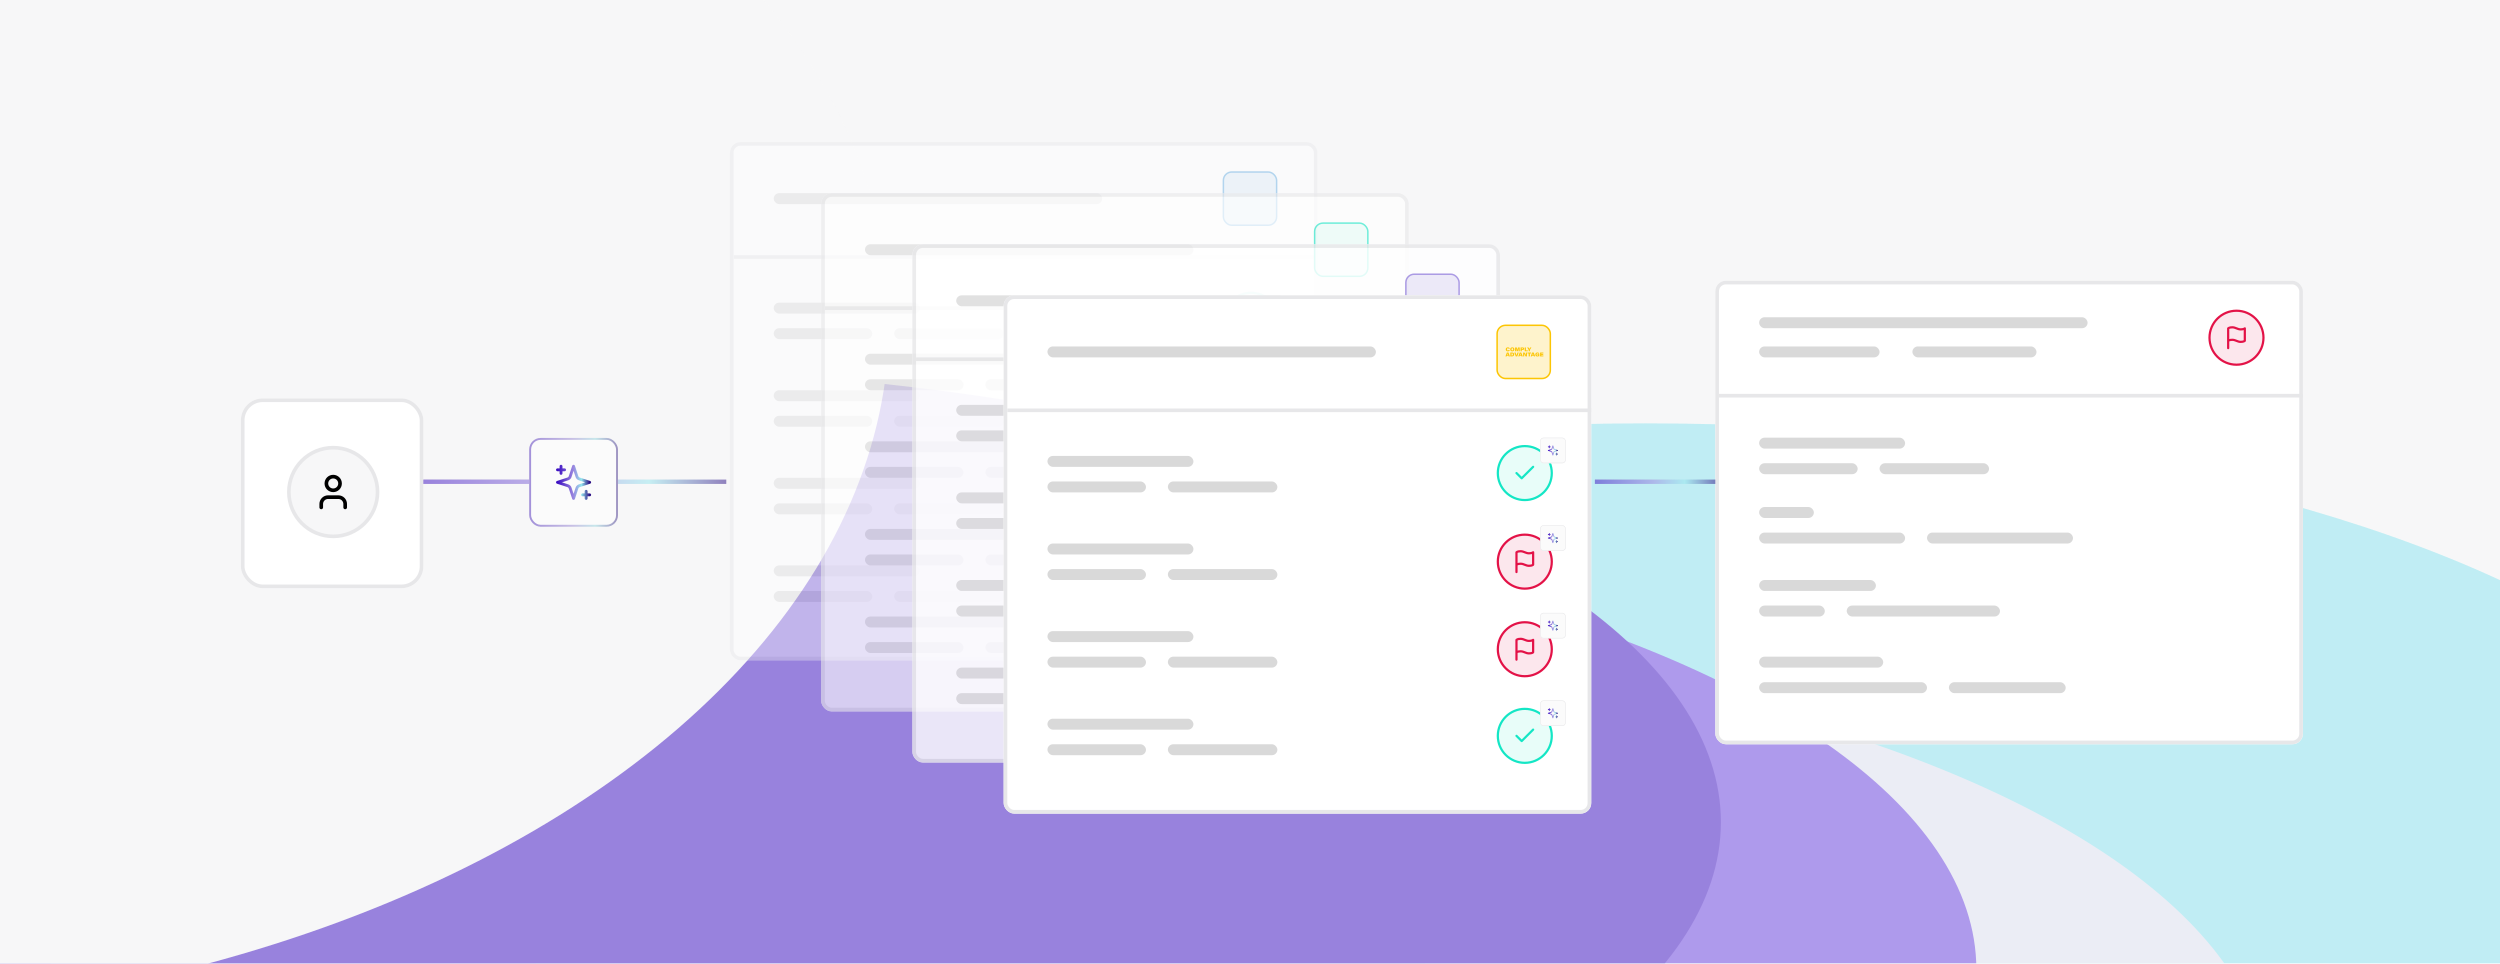 <svg width="685" height="264" viewBox="0 0 685 264" fill="none" xmlns="http://www.w3.org/2000/svg">
<g clip-path="url(#clip0_8677_4551)">
<rect width="685" height="264" fill="#F7F7F8"/>
<g opacity="0.5" filter="url(#filter0_f_8677_4551)">
<ellipse cx="80.789" cy="266.354" rx="309.789" ry="124.354" fill="#3A0DC1"/>
<ellipse cx="450.789" cy="240.354" rx="309.789" ry="124.354" fill="#89E4F0"/>
<ellipse cx="311.613" cy="298.159" rx="309.789" ry="124.354" fill="#DFE3F2"/>
<ellipse cx="231.734" cy="265.63" rx="309.789" ry="124.354" fill="#653DDF"/>
<ellipse cx="161.734" cy="225.278" rx="309.789" ry="124.354" fill="#3A0DC1"/>
<ellipse cx="-66.172" cy="87.914" rx="309.828" ry="191.914" fill="#F7F7F8"/>
</g>
<g filter="url(#filter1_d_8677_4551)">
<rect x="66" y="106" width="50" height="52" rx="6" fill="white"/>
<rect x="66.5" y="106.5" width="49" height="51" rx="5.5" stroke="#E7E7E9"/>
<circle cx="91.3" cy="131.65" r="12.15" fill="#F7F7F8" stroke="#E7E7E9"/>
<g clip-path="url(#clip1_8677_4551)">
<path d="M94.579 135.866V134.929C94.579 134.432 94.381 133.955 94.03 133.604C93.678 133.252 93.202 133.055 92.705 133.055H89.894C89.397 133.055 88.92 133.252 88.568 133.604C88.217 133.955 88.019 134.432 88.019 134.929V135.866M93.173 129.307C93.173 130.342 92.334 131.181 91.299 131.181C90.264 131.181 89.425 130.342 89.425 129.307C89.425 128.272 90.264 127.433 91.299 127.433C92.334 127.433 93.173 128.272 93.173 129.307Z" stroke="black" stroke-linecap="round" stroke-linejoin="round"/>
</g>
</g>
<g opacity="0.4" filter="url(#filter2_d_8677_4551)">
<rect x="200" y="37" width="161" height="142" rx="2.887" fill="white"/>
<rect x="200.5" y="37.5" width="160" height="141" rx="2.387" stroke="#E7E7E9"/>
<rect x="335.208" y="45.208" width="14.583" height="14.583" rx="2.292" fill="#4CA1DE" fill-opacity="0.2"/>
<rect x="335.208" y="45.208" width="14.583" height="14.583" rx="2.292" stroke="#4CA1DE" stroke-width="0.417"/>
<rect x="212" y="51" width="90" height="3" rx="1.5" fill="#D9D9D9"/>
<line x1="201" y1="68.5" x2="361" y2="68.5" stroke="#E7E7E9"/>
<rect x="212" y="81" width="40" height="3" rx="1.5" fill="#D9D9D9"/>
<rect x="212" y="88" width="27" height="3" rx="1.5" fill="#D9D9D9"/>
<rect x="245" y="88" width="30" height="3" rx="1.5" fill="#D9D9D9"/>
<circle cx="342.796" cy="85.698" r="7.394" fill="#14E6C5" fill-opacity="0.1" stroke="#14E6C5" stroke-width="0.609"/>
<path d="M345.078 83.987L341.941 87.124L340.516 85.698" stroke="#14E6C5" stroke-width="0.609" stroke-linecap="round" stroke-linejoin="round"/>
<rect x="212" y="105" width="40" height="3" rx="1.5" fill="#D9D9D9"/>
<rect x="212" y="112" width="27" height="3" rx="1.5" fill="#D9D9D9"/>
<rect x="245" y="112" width="30" height="3" rx="1.5" fill="#D9D9D9"/>
<circle cx="342.796" cy="109.965" r="7.394" fill="#E31247" fill-opacity="0.1" stroke="#E31247" stroke-width="0.609"/>
<g clip-path="url(#clip2_8677_4551)">
<path d="M340.516 110.82C340.516 110.82 340.801 110.535 341.656 110.535C342.511 110.535 343.082 111.105 343.937 111.105C344.792 111.105 345.078 110.82 345.078 110.82V107.398C345.078 107.398 344.792 107.684 343.937 107.684C343.082 107.684 342.511 107.113 341.656 107.113C340.801 107.113 340.516 107.398 340.516 107.398V110.82ZM340.516 110.82V112.816" stroke="#E31247" stroke-width="0.609" stroke-linecap="round" stroke-linejoin="round"/>
</g>
<rect x="212" y="129" width="40" height="3" rx="1.5" fill="#D9D9D9"/>
<rect x="212" y="136" width="27" height="3" rx="1.5" fill="#D9D9D9"/>
<rect x="245" y="136" width="30" height="3" rx="1.5" fill="#D9D9D9"/>
<circle cx="342.796" cy="133.965" r="7.394" fill="#E31247" fill-opacity="0.1" stroke="#E31247" stroke-width="0.609"/>
<g clip-path="url(#clip3_8677_4551)">
<path d="M340.516 134.82C340.516 134.82 340.801 134.535 341.656 134.535C342.511 134.535 343.082 135.105 343.937 135.105C344.792 135.105 345.078 134.82 345.078 134.82V131.398C345.078 131.398 344.792 131.684 343.937 131.684C343.082 131.684 342.511 131.113 341.656 131.113C340.801 131.113 340.516 131.398 340.516 131.398V134.82ZM340.516 134.82V136.816" stroke="#E31247" stroke-width="0.609" stroke-linecap="round" stroke-linejoin="round"/>
</g>
<rect x="212" y="153" width="40" height="3" rx="1.5" fill="#D9D9D9"/>
<rect x="212" y="160" width="27" height="3" rx="1.5" fill="#D9D9D9"/>
<rect x="245" y="160" width="30" height="3" rx="1.5" fill="#D9D9D9"/>
<circle cx="342.796" cy="157.698" r="7.394" fill="#14E6C5" fill-opacity="0.1" stroke="#14E6C5" stroke-width="0.609"/>
<path d="M345.078 155.987L341.941 159.124L340.516 157.698" stroke="#14E6C5" stroke-width="0.609" stroke-linecap="round" stroke-linejoin="round"/>
</g>
<g opacity="0.6" filter="url(#filter3_d_8677_4551)">
<rect x="225" y="51" width="161" height="142" rx="2.887" fill="white"/>
<rect x="225.5" y="51.5" width="160" height="141" rx="2.387" stroke="#E7E7E9"/>
<rect x="360.208" y="59.208" width="14.583" height="14.583" rx="2.292" fill="#14E6C5" fill-opacity="0.1"/>
<rect x="360.208" y="59.208" width="14.583" height="14.583" rx="2.292" stroke="#14E6C5" stroke-width="0.417"/>
<rect x="237" y="65" width="90" height="3" rx="1.5" fill="#D9D9D9"/>
<line x1="226" y1="82.5" x2="386" y2="82.5" stroke="#E7E7E9"/>
<rect x="237" y="95" width="40" height="3" rx="1.5" fill="#D9D9D9"/>
<rect x="237" y="102" width="27" height="3" rx="1.5" fill="#D9D9D9"/>
<rect x="270" y="102" width="30" height="3" rx="1.5" fill="#D9D9D9"/>
<circle cx="367.796" cy="99.698" r="7.394" fill="#14E6C5" fill-opacity="0.1" stroke="#14E6C5" stroke-width="0.609"/>
<path d="M370.078 97.987L366.941 101.124L365.516 99.698" stroke="#14E6C5" stroke-width="0.609" stroke-linecap="round" stroke-linejoin="round"/>
<rect x="237" y="119" width="40" height="3" rx="1.5" fill="#D9D9D9"/>
<rect x="237" y="126" width="27" height="3" rx="1.5" fill="#D9D9D9"/>
<rect x="270" y="126" width="30" height="3" rx="1.5" fill="#D9D9D9"/>
<circle cx="367.796" cy="123.965" r="7.394" fill="#E31247" fill-opacity="0.1" stroke="#E31247" stroke-width="0.609"/>
<g clip-path="url(#clip4_8677_4551)">
<path d="M365.516 124.82C365.516 124.82 365.801 124.535 366.656 124.535C367.511 124.535 368.082 125.105 368.937 125.105C369.792 125.105 370.078 124.82 370.078 124.82V121.398C370.078 121.398 369.792 121.684 368.937 121.684C368.082 121.684 367.511 121.113 366.656 121.113C365.801 121.113 365.516 121.398 365.516 121.398V124.82ZM365.516 124.82V126.816" stroke="#E31247" stroke-width="0.609" stroke-linecap="round" stroke-linejoin="round"/>
</g>
<rect x="237" y="143" width="40" height="3" rx="1.5" fill="#D9D9D9"/>
<rect x="237" y="150" width="27" height="3" rx="1.5" fill="#D9D9D9"/>
<rect x="270" y="150" width="30" height="3" rx="1.5" fill="#D9D9D9"/>
<circle cx="367.796" cy="147.965" r="7.394" fill="#E31247" fill-opacity="0.1" stroke="#E31247" stroke-width="0.609"/>
<g clip-path="url(#clip5_8677_4551)">
<path d="M365.516 148.82C365.516 148.82 365.801 148.535 366.656 148.535C367.511 148.535 368.082 149.105 368.937 149.105C369.792 149.105 370.078 148.82 370.078 148.82V145.398C370.078 145.398 369.792 145.684 368.937 145.684C368.082 145.684 367.511 145.113 366.656 145.113C365.801 145.113 365.516 145.398 365.516 145.398V148.82ZM365.516 148.82V150.816" stroke="#E31247" stroke-width="0.609" stroke-linecap="round" stroke-linejoin="round"/>
</g>
<rect x="237" y="167" width="40" height="3" rx="1.5" fill="#D9D9D9"/>
<rect x="237" y="174" width="27" height="3" rx="1.5" fill="#D9D9D9"/>
<rect x="270" y="174" width="30" height="3" rx="1.5" fill="#D9D9D9"/>
<circle cx="367.796" cy="171.698" r="7.394" fill="#14E6C5" fill-opacity="0.1" stroke="#14E6C5" stroke-width="0.609"/>
<path d="M370.078 169.987L366.941 173.124L365.516 171.698" stroke="#14E6C5" stroke-width="0.609" stroke-linecap="round" stroke-linejoin="round"/>
</g>
<g opacity="0.8" filter="url(#filter4_d_8677_4551)">
<rect x="250" y="65" width="161" height="142" rx="2.887" fill="white"/>
<rect x="250.5" y="65.5" width="160" height="141" rx="2.387" stroke="#E7E7E9"/>
<rect x="385.208" y="73.208" width="14.583" height="14.583" rx="2.292" fill="#9985DF" fill-opacity="0.2"/>
<rect x="385.208" y="73.208" width="14.583" height="14.583" rx="2.292" stroke="#9985DF" stroke-width="0.417"/>
<rect x="262" y="79" width="90" height="3" rx="1.5" fill="#D9D9D9"/>
<line x1="251" y1="96.5" x2="411" y2="96.5" stroke="#E7E7E9"/>
<rect x="262" y="109" width="40" height="3" rx="1.5" fill="#D9D9D9"/>
<rect x="262" y="116" width="27" height="3" rx="1.5" fill="#D9D9D9"/>
<rect x="295" y="116" width="30" height="3" rx="1.5" fill="#D9D9D9"/>
<circle cx="392.796" cy="113.698" r="7.394" fill="#14E6C5" fill-opacity="0.1" stroke="#14E6C5" stroke-width="0.609"/>
<path d="M395.078 111.987L391.941 115.124L390.516 113.698" stroke="#14E6C5" stroke-width="0.609" stroke-linecap="round" stroke-linejoin="round"/>
<rect x="262" y="133" width="40" height="3" rx="1.5" fill="#D9D9D9"/>
<rect x="262" y="140" width="27" height="3" rx="1.5" fill="#D9D9D9"/>
<rect x="295" y="140" width="30" height="3" rx="1.5" fill="#D9D9D9"/>
<circle cx="392.796" cy="137.965" r="7.394" fill="#E31247" fill-opacity="0.1" stroke="#E31247" stroke-width="0.609"/>
<g clip-path="url(#clip6_8677_4551)">
<path d="M390.516 138.82C390.516 138.82 390.801 138.535 391.656 138.535C392.511 138.535 393.082 139.105 393.937 139.105C394.792 139.105 395.078 138.82 395.078 138.82V135.398C395.078 135.398 394.792 135.684 393.937 135.684C393.082 135.684 392.511 135.113 391.656 135.113C390.801 135.113 390.516 135.398 390.516 135.398V138.82ZM390.516 138.82V140.816" stroke="#E31247" stroke-width="0.609" stroke-linecap="round" stroke-linejoin="round"/>
</g>
<rect x="262" y="157" width="40" height="3" rx="1.5" fill="#D9D9D9"/>
<rect x="262" y="164" width="27" height="3" rx="1.5" fill="#D9D9D9"/>
<rect x="295" y="164" width="30" height="3" rx="1.5" fill="#D9D9D9"/>
<circle cx="392.796" cy="161.965" r="7.394" fill="#E31247" fill-opacity="0.1" stroke="#E31247" stroke-width="0.609"/>
<g clip-path="url(#clip7_8677_4551)">
<path d="M390.516 162.82C390.516 162.82 390.801 162.535 391.656 162.535C392.511 162.535 393.082 163.105 393.937 163.105C394.792 163.105 395.078 162.82 395.078 162.82V159.398C395.078 159.398 394.792 159.684 393.937 159.684C393.082 159.684 392.511 159.113 391.656 159.113C390.801 159.113 390.516 159.398 390.516 159.398V162.82ZM390.516 162.82V164.816" stroke="#E31247" stroke-width="0.609" stroke-linecap="round" stroke-linejoin="round"/>
</g>
<rect x="262" y="181" width="40" height="3" rx="1.5" fill="#D9D9D9"/>
<rect x="262" y="188" width="27" height="3" rx="1.5" fill="#D9D9D9"/>
<rect x="295" y="188" width="30" height="3" rx="1.5" fill="#D9D9D9"/>
<circle cx="392.796" cy="185.698" r="7.394" fill="#14E6C5" fill-opacity="0.1" stroke="#14E6C5" stroke-width="0.609"/>
<path d="M395.078 183.987L391.941 187.124L390.516 185.698" stroke="#14E6C5" stroke-width="0.609" stroke-linecap="round" stroke-linejoin="round"/>
</g>
<g filter="url(#filter5_d_8677_4551)">
<rect x="275" y="79" width="161" height="142" rx="2.887" fill="white"/>
<rect x="275.5" y="79.5" width="160" height="141" rx="2.387" stroke="#E7E7E9"/>
<rect x="410.208" y="87.208" width="14.583" height="14.583" rx="2.292" fill="#FCC504" fill-opacity="0.2"/>
<rect x="410.208" y="87.208" width="14.583" height="14.583" rx="2.292" stroke="#FCC504" stroke-width="0.417"/>
<path d="M413.678 93.966C413.632 94.188 413.46 94.346 413.135 94.346C412.759 94.346 412.571 94.097 412.571 93.797C412.571 93.509 412.756 93.25 413.148 93.25C413.492 93.25 413.653 93.435 413.679 93.624H413.348C413.337 93.579 413.311 93.539 413.274 93.513C413.236 93.486 413.191 93.475 413.146 93.481C412.992 93.481 412.917 93.606 412.917 93.79C412.917 93.957 412.978 94.112 413.148 94.112C413.241 94.123 413.328 94.06 413.349 93.966H413.678ZM414.95 93.796C414.95 94.091 414.76 94.346 414.363 94.346C413.997 94.346 413.795 94.104 413.795 93.797C413.795 93.508 413.991 93.25 414.377 93.25C414.743 93.25 414.95 93.498 414.95 93.796ZM414.142 93.791C414.142 93.975 414.213 94.109 414.378 94.109C414.549 94.109 414.603 93.955 414.603 93.797C414.603 93.615 414.541 93.481 414.37 93.481C414.207 93.481 414.142 93.62 414.142 93.791H414.142ZM416.08 93.969L416.091 93.478H416.088L415.872 94.322H415.603L415.407 93.475H415.405L415.423 93.981V94.322H415.13V93.274H415.6L415.759 93.943H415.76L415.931 93.274H416.401V94.322H416.08V93.969ZM416.64 93.274H417.208C417.451 93.274 417.622 93.399 417.622 93.615C417.622 93.838 417.462 93.966 417.21 93.966H416.966V94.322H416.64V93.274ZM416.966 93.736H417.158C417.246 93.736 417.297 93.698 417.297 93.618C417.297 93.551 417.259 93.503 417.158 93.503H416.966V93.736ZM417.771 93.274H418.101V94.079H418.643L418.604 94.322H417.771V93.274ZM418.862 94.322V93.958C418.862 93.943 418.857 93.929 418.848 93.918L418.44 93.274H418.826L419.042 93.694C419.091 93.587 419.18 93.432 419.262 93.274H419.616L419.2 93.928C419.194 93.939 419.191 93.952 419.193 93.964V94.322H418.862ZM412.895 95.53L412.83 95.725H412.5L412.883 94.677H413.312L413.719 95.725H413.367L413.298 95.53L412.895 95.53ZM413.221 95.287L413.092 94.892H413.086C413.064 94.978 413.02 95.128 412.965 95.287H413.221ZM413.829 94.677H414.341C414.706 94.677 414.891 94.908 414.891 95.184C414.891 95.507 414.662 95.725 414.338 95.725H413.829V94.677ZM414.157 95.49H414.299C414.462 95.49 414.544 95.389 414.544 95.192C414.544 95.031 414.479 94.913 414.299 94.912H414.157V95.49ZM415.321 95.725L414.927 94.677H415.285L415.433 95.147C415.47 95.258 415.501 95.371 415.527 95.485H415.53C415.558 95.366 415.593 95.248 415.633 95.132L415.772 94.677H416.124L415.723 95.725H415.321ZM416.405 95.53L416.34 95.725H416.011L416.393 94.677H416.822L417.23 95.725H416.877L416.808 95.53L416.405 95.53ZM416.732 95.287L416.602 94.892H416.596C416.575 94.978 416.53 95.128 416.475 95.287H416.732ZM417.339 95.725V94.677H417.722L418.088 95.324H418.093C418.083 95.224 418.085 95.035 418.085 94.862V94.677H418.38V95.725H418.019L417.63 95.005H417.626C417.635 95.124 417.636 95.264 417.636 95.47V95.725H417.339ZM418.856 94.918H418.52V94.677H419.516V94.918H419.184V95.725H418.856V94.918ZM419.813 95.53L419.749 95.725H419.419L419.802 94.677H420.231L420.638 95.725H420.286L420.216 95.53L419.813 95.53ZM420.14 95.287L420.01 94.892H420.005C419.983 94.978 419.939 95.128 419.884 95.287H420.14ZM421.777 95.725H421.551C421.542 95.694 421.535 95.662 421.531 95.63C421.466 95.704 421.381 95.749 421.195 95.749C421.054 95.759 420.917 95.705 420.817 95.602C420.718 95.499 420.667 95.356 420.677 95.211C420.677 94.912 420.859 94.653 421.258 94.653C421.579 94.653 421.748 94.822 421.778 94.997H421.449C421.421 94.915 421.341 94.864 421.257 94.877C421.086 94.877 421.024 95.023 421.024 95.193C421.024 95.378 421.095 95.519 421.265 95.519C421.408 95.519 421.46 95.435 421.46 95.354V95.343H421.262V95.114H421.777L421.777 95.725ZM422.853 95.308H422.312V95.484H422.917L422.879 95.725H421.988V94.677H422.882V94.918H422.312V95.065H422.853L422.853 95.308Z" fill="#FCC504"/>
<rect x="287" y="93" width="90" height="3" rx="1.5" fill="#D9D9D9"/>
<line x1="276" y1="110.5" x2="436" y2="110.5" stroke="#E7E7E9"/>
<rect x="287" y="123" width="40" height="3" rx="1.5" fill="#D9D9D9"/>
<rect x="287" y="130" width="27" height="3" rx="1.5" fill="#D9D9D9"/>
<rect x="320" y="130" width="30" height="3" rx="1.5" fill="#D9D9D9"/>
<rect x="287" y="147" width="40" height="3" rx="1.5" fill="#D9D9D9"/>
<rect x="287" y="154" width="27" height="3" rx="1.5" fill="#D9D9D9"/>
<rect x="320" y="154" width="30" height="3" rx="1.5" fill="#D9D9D9"/>
<circle cx="417.796" cy="151.965" r="7.394" fill="#E31247" fill-opacity="0.1" stroke="#E31247" stroke-width="0.609"/>
<g clip-path="url(#clip8_8677_4551)">
<path d="M415.516 152.82C415.516 152.82 415.801 152.535 416.656 152.535C417.511 152.535 418.082 153.105 418.937 153.105C419.792 153.105 420.078 152.82 420.078 152.82V149.398C420.078 149.398 419.792 149.684 418.937 149.684C418.082 149.684 417.511 149.113 416.656 149.113C415.801 149.113 415.516 149.398 415.516 149.398V152.82ZM415.516 152.82V154.816" stroke="#E31247" stroke-width="0.609" stroke-linecap="round" stroke-linejoin="round"/>
</g>
<rect x="287" y="171" width="40" height="3" rx="1.5" fill="#D9D9D9"/>
<rect x="287" y="178" width="27" height="3" rx="1.5" fill="#D9D9D9"/>
<rect x="320" y="178" width="30" height="3" rx="1.5" fill="#D9D9D9"/>
<circle cx="417.796" cy="175.965" r="7.394" fill="#E31247" fill-opacity="0.1" stroke="#E31247" stroke-width="0.609"/>
<g clip-path="url(#clip9_8677_4551)">
<path d="M415.516 176.82C415.516 176.82 415.801 176.535 416.656 176.535C417.511 176.535 418.082 177.105 418.937 177.105C419.792 177.105 420.078 176.82 420.078 176.82V173.398C420.078 173.398 419.792 173.684 418.937 173.684C418.082 173.684 417.511 173.113 416.656 173.113C415.801 173.113 415.516 173.398 415.516 173.398V176.82ZM415.516 176.82V178.816" stroke="#E31247" stroke-width="0.609" stroke-linecap="round" stroke-linejoin="round"/>
</g>
<rect x="287" y="195" width="40" height="3" rx="1.5" fill="#D9D9D9"/>
<rect x="287" y="202" width="27" height="3" rx="1.5" fill="#D9D9D9"/>
<rect x="320" y="202" width="30" height="3" rx="1.5" fill="#D9D9D9"/>
<circle cx="417.796" cy="199.698" r="7.394" fill="#14E6C5" fill-opacity="0.1" stroke="#14E6C5" stroke-width="0.609"/>
<path d="M420.078 197.987L416.941 201.124L415.516 199.698" stroke="#14E6C5" stroke-width="0.609" stroke-linecap="round" stroke-linejoin="round"/>
<g filter="url(#filter6_i_8677_4551)">
<rect x="422" y="190" width="7" height="7" rx="0.903" fill="white"/>
<rect x="422" y="190" width="7" height="7" rx="0.903" fill="#D9D9D9" fill-opacity="0.1"/>
</g>
<rect x="422.075" y="190.075" width="6.851" height="6.851" rx="0.829" stroke="#E7E7E9" stroke-width="0.149"/>
<path d="M424.513 192.229V192.794M426.489 194.205V194.77M424.23 192.512H424.795M426.206 194.488H426.771M425.501 192.229L425.231 193.05C425.217 193.092 425.194 193.13 425.162 193.161C425.131 193.193 425.093 193.216 425.051 193.23L424.23 193.5L425.051 193.769C425.093 193.783 425.131 193.807 425.162 193.838C425.194 193.869 425.217 193.907 425.231 193.949L425.501 194.77L425.77 193.949C425.784 193.907 425.808 193.869 425.839 193.838C425.87 193.807 425.908 193.783 425.95 193.769L426.771 193.5L425.95 193.23C425.908 193.216 425.87 193.193 425.839 193.161C425.808 193.13 425.784 193.092 425.77 193.05L425.501 192.229Z" stroke="url(#paint0_linear_8677_4551)" stroke-width="0.226" stroke-linecap="round" stroke-linejoin="round"/>
<g filter="url(#filter7_i_8677_4551)">
<rect x="422" y="166" width="7" height="7" rx="0.903" fill="white"/>
<rect x="422" y="166" width="7" height="7" rx="0.903" fill="#D9D9D9" fill-opacity="0.1"/>
</g>
<rect x="422.075" y="166.075" width="6.851" height="6.851" rx="0.829" stroke="#E7E7E9" stroke-width="0.149"/>
<path d="M424.513 168.229V168.794M426.489 170.205V170.77M424.23 168.512H424.795M426.206 170.488H426.771M425.501 168.229L425.231 169.05C425.217 169.092 425.194 169.13 425.162 169.161C425.131 169.193 425.093 169.216 425.051 169.23L424.23 169.5L425.051 169.769C425.093 169.783 425.131 169.807 425.162 169.838C425.194 169.869 425.217 169.907 425.231 169.949L425.501 170.77L425.77 169.949C425.784 169.907 425.808 169.869 425.839 169.838C425.87 169.807 425.908 169.783 425.95 169.769L426.771 169.5L425.95 169.23C425.908 169.216 425.87 169.193 425.839 169.161C425.808 169.13 425.784 169.092 425.77 169.05L425.501 168.229Z" stroke="url(#paint1_linear_8677_4551)" stroke-width="0.226" stroke-linecap="round" stroke-linejoin="round"/>
<g filter="url(#filter8_i_8677_4551)">
<rect x="422" y="142" width="7" height="7" rx="0.903" fill="white"/>
<rect x="422" y="142" width="7" height="7" rx="0.903" fill="#D9D9D9" fill-opacity="0.1"/>
</g>
<rect x="422.075" y="142.075" width="6.851" height="6.851" rx="0.829" stroke="#E7E7E9" stroke-width="0.149"/>
<path d="M424.513 144.229V144.794M426.489 146.205V146.77M424.23 144.512H424.795M426.206 146.488H426.771M425.501 144.229L425.231 145.05C425.217 145.092 425.194 145.13 425.162 145.161C425.131 145.193 425.093 145.216 425.051 145.23L424.23 145.5L425.051 145.769C425.093 145.783 425.131 145.807 425.162 145.838C425.194 145.869 425.217 145.907 425.231 145.949L425.501 146.77L425.77 145.949C425.784 145.907 425.808 145.869 425.839 145.838C425.87 145.807 425.908 145.783 425.95 145.769L426.771 145.5L425.95 145.23C425.908 145.216 425.87 145.193 425.839 145.161C425.808 145.13 425.784 145.092 425.77 145.05L425.501 144.229Z" stroke="url(#paint2_linear_8677_4551)" stroke-width="0.226" stroke-linecap="round" stroke-linejoin="round"/>
<circle cx="417.796" cy="127.698" r="7.394" fill="#14E6C5" fill-opacity="0.1" stroke="#14E6C5" stroke-width="0.609"/>
<path d="M420.078 125.987L416.941 129.124L415.516 127.698" stroke="#14E6C5" stroke-width="0.609" stroke-linecap="round" stroke-linejoin="round"/>
<g filter="url(#filter9_i_8677_4551)">
<rect x="422" y="118" width="7" height="7" rx="0.903" fill="white"/>
<rect x="422" y="118" width="7" height="7" rx="0.903" fill="#D9D9D9" fill-opacity="0.1"/>
</g>
<rect x="422.075" y="118.075" width="6.851" height="6.851" rx="0.829" stroke="#E7E7E9" stroke-width="0.149"/>
<path d="M424.513 120.229V120.794M426.489 122.205V122.77M424.23 120.512H424.795M426.206 122.488H426.771M425.501 120.229L425.231 121.05C425.217 121.092 425.194 121.13 425.162 121.161C425.131 121.193 425.093 121.216 425.051 121.23L424.23 121.5L425.051 121.769C425.093 121.783 425.131 121.807 425.162 121.838C425.194 121.869 425.217 121.907 425.231 121.949L425.501 122.77L425.77 121.949C425.784 121.907 425.808 121.869 425.839 121.838C425.87 121.807 425.908 121.783 425.95 121.769L426.771 121.5L425.95 121.23C425.908 121.216 425.87 121.193 425.839 121.161C425.808 121.13 425.784 121.092 425.77 121.05L425.501 120.229Z" stroke="url(#paint3_linear_8677_4551)" stroke-width="0.226" stroke-linecap="round" stroke-linejoin="round"/>
</g>
<g filter="url(#filter10_d_8677_4551)">
<rect x="470" y="75" width="161" height="127" rx="2.887" fill="white"/>
<rect x="470.5" y="75.5" width="160" height="126" rx="2.387" stroke="#E7E7E9"/>
<circle cx="612.798" cy="90.609" r="7.394" fill="#E31247" fill-opacity="0.1" stroke="#E31247" stroke-width="0.609"/>
<g clip-path="url(#clip10_8677_4551)">
<path d="M610.518 91.464C610.518 91.464 610.803 91.179 611.658 91.179C612.513 91.179 613.084 91.749 613.939 91.749C614.794 91.749 615.079 91.464 615.079 91.464V88.043C615.079 88.043 614.794 88.328 613.939 88.328C613.084 88.328 612.513 87.758 611.658 87.758C610.803 87.758 610.518 88.043 610.518 88.043V91.464ZM610.518 91.464V93.46" stroke="#E31247" stroke-width="0.609" stroke-linecap="round" stroke-linejoin="round"/>
</g>
<rect x="482" y="85" width="90" height="3" rx="1.5" fill="#D9D9D9"/>
<rect x="482" y="93" width="33" height="3" rx="1.5" fill="#D9D9D9"/>
<rect x="524" y="93" width="34" height="3" rx="1.5" fill="#D9D9D9"/>
<rect x="482" y="118" width="40" height="3" rx="1.5" fill="#D9D9D9"/>
<rect x="482" y="125" width="27" height="3" rx="1.5" fill="#D9D9D9"/>
<rect x="515" y="125" width="30" height="3" rx="1.5" fill="#D9D9D9"/>
<rect x="482" y="137" width="15" height="3" rx="1.5" fill="#D9D9D9"/>
<rect x="482" y="144" width="40" height="3" rx="1.5" fill="#D9D9D9"/>
<rect x="528" y="144" width="40" height="3" rx="1.5" fill="#D9D9D9"/>
<rect x="482" y="157" width="32" height="3" rx="1.5" fill="#D9D9D9"/>
<rect x="482" y="164" width="18" height="3" rx="1.5" fill="#D9D9D9"/>
<rect x="506" y="164" width="42" height="3" rx="1.5" fill="#D9D9D9"/>
<rect x="482" y="178" width="34" height="3" rx="1.5" fill="#D9D9D9"/>
<rect x="482" y="185" width="46" height="3" rx="1.5" fill="#D9D9D9"/>
<rect x="534" y="185" width="32" height="3" rx="1.5" fill="#D9D9D9"/>
<line x1="471" y1="106.5" x2="631" y2="106.5" stroke="#E7E7E9"/>
</g>
<g opacity="0.5">
<path d="M437 132L470 132" stroke="url(#paint4_linear_8677_4551)" stroke-width="1.195"/>
<path d="M437 132L470 132" stroke="url(#paint5_linear_8677_4551)" stroke-width="1.195"/>
</g>
<g opacity="0.5">
<path d="M116 132H199" stroke="url(#paint6_linear_8677_4551)" stroke-width="1.195"/>
<path d="M116 132H199" stroke="url(#paint7_linear_8677_4551)" stroke-width="1.195"/>
</g>
<g filter="url(#filter11_i_8677_4551)">
<rect x="145" y="120" width="24.317" height="24.317" rx="3.138" fill="white"/>
<rect x="145" y="120" width="24.317" height="24.317" rx="3.138" fill="#D9D9D9" fill-opacity="0.1"/>
</g>
<rect x="145.26" y="120.26" width="23.799" height="23.799" rx="2.878" stroke="#E7E7E9" stroke-width="0.519"/>
<rect x="145.26" y="120.26" width="23.799" height="23.799" rx="2.878" stroke="url(#paint8_linear_8677_4551)" stroke-opacity="0.4" stroke-width="0.519"/>
<path d="M153.727 127.746V129.707M160.59 134.61V136.571M152.746 128.727H154.707M159.61 135.59H161.571M157.159 127.746L156.221 130.596C156.173 130.742 156.092 130.874 155.983 130.983C155.874 131.092 155.742 131.173 155.596 131.221L152.746 132.159L155.596 133.096C155.742 133.144 155.874 133.225 155.983 133.334C156.092 133.443 156.173 133.575 156.221 133.721L157.159 136.571L158.096 133.721C158.144 133.575 158.225 133.443 158.334 133.334C158.443 133.225 158.575 133.144 158.721 133.096L161.571 132.159L158.721 131.221C158.575 131.173 158.443 131.092 158.334 130.983C158.225 130.874 158.144 130.742 158.096 130.596L157.159 127.746Z" stroke="url(#paint9_linear_8677_4551)" stroke-width="0.784" stroke-linecap="round" stroke-linejoin="round"/>
</g>
<defs>
<filter id="filter0_f_8677_4551" x="-624.929" y="-352.929" width="1634.44" height="1024.37" filterUnits="userSpaceOnUse" color-interpolation-filters="sRGB">
<feFlood flood-opacity="0" result="BackgroundImageFix"/>
<feBlend mode="normal" in="SourceGraphic" in2="BackgroundImageFix" result="shape"/>
<feGaussianBlur stdDeviation="124.464" result="effect1_foregroundBlur_8677_4551"/>
</filter>
<filter id="filter1_d_8677_4551" x="62.837" y="106" width="56.325" height="58.325" filterUnits="userSpaceOnUse" color-interpolation-filters="sRGB">
<feFlood flood-opacity="0" result="BackgroundImageFix"/>
<feColorMatrix in="SourceAlpha" type="matrix" values="0 0 0 0 0 0 0 0 0 0 0 0 0 0 0 0 0 0 127 0" result="hardAlpha"/>
<feOffset dy="3.163"/>
<feGaussianBlur stdDeviation="1.581"/>
<feComposite in2="hardAlpha" operator="out"/>
<feColorMatrix type="matrix" values="0 0 0 0 0 0 0 0 0 0 0 0 0 0 0 0 0 0 0.1 0"/>
<feBlend mode="normal" in2="BackgroundImageFix" result="effect1_dropShadow_8677_4551"/>
<feBlend mode="normal" in="SourceGraphic" in2="effect1_dropShadow_8677_4551" result="shape"/>
</filter>
<filter id="filter2_d_8677_4551" x="198.075" y="37" width="164.849" height="145.849" filterUnits="userSpaceOnUse" color-interpolation-filters="sRGB">
<feFlood flood-opacity="0" result="BackgroundImageFix"/>
<feColorMatrix in="SourceAlpha" type="matrix" values="0 0 0 0 0 0 0 0 0 0 0 0 0 0 0 0 0 0 127 0" result="hardAlpha"/>
<feOffset dy="1.925"/>
<feGaussianBlur stdDeviation="0.962"/>
<feComposite in2="hardAlpha" operator="out"/>
<feColorMatrix type="matrix" values="0 0 0 0 0 0 0 0 0 0 0 0 0 0 0 0 0 0 0.1 0"/>
<feBlend mode="normal" in2="BackgroundImageFix" result="effect1_dropShadow_8677_4551"/>
<feBlend mode="normal" in="SourceGraphic" in2="effect1_dropShadow_8677_4551" result="shape"/>
</filter>
<filter id="filter3_d_8677_4551" x="223.075" y="51" width="164.849" height="145.849" filterUnits="userSpaceOnUse" color-interpolation-filters="sRGB">
<feFlood flood-opacity="0" result="BackgroundImageFix"/>
<feColorMatrix in="SourceAlpha" type="matrix" values="0 0 0 0 0 0 0 0 0 0 0 0 0 0 0 0 0 0 127 0" result="hardAlpha"/>
<feOffset dy="1.925"/>
<feGaussianBlur stdDeviation="0.962"/>
<feComposite in2="hardAlpha" operator="out"/>
<feColorMatrix type="matrix" values="0 0 0 0 0 0 0 0 0 0 0 0 0 0 0 0 0 0 0.1 0"/>
<feBlend mode="normal" in2="BackgroundImageFix" result="effect1_dropShadow_8677_4551"/>
<feBlend mode="normal" in="SourceGraphic" in2="effect1_dropShadow_8677_4551" result="shape"/>
</filter>
<filter id="filter4_d_8677_4551" x="248.075" y="65" width="164.849" height="145.849" filterUnits="userSpaceOnUse" color-interpolation-filters="sRGB">
<feFlood flood-opacity="0" result="BackgroundImageFix"/>
<feColorMatrix in="SourceAlpha" type="matrix" values="0 0 0 0 0 0 0 0 0 0 0 0 0 0 0 0 0 0 127 0" result="hardAlpha"/>
<feOffset dy="1.925"/>
<feGaussianBlur stdDeviation="0.962"/>
<feComposite in2="hardAlpha" operator="out"/>
<feColorMatrix type="matrix" values="0 0 0 0 0 0 0 0 0 0 0 0 0 0 0 0 0 0 0.1 0"/>
<feBlend mode="normal" in2="BackgroundImageFix" result="effect1_dropShadow_8677_4551"/>
<feBlend mode="normal" in="SourceGraphic" in2="effect1_dropShadow_8677_4551" result="shape"/>
</filter>
<filter id="filter5_d_8677_4551" x="273.075" y="79" width="164.849" height="145.849" filterUnits="userSpaceOnUse" color-interpolation-filters="sRGB">
<feFlood flood-opacity="0" result="BackgroundImageFix"/>
<feColorMatrix in="SourceAlpha" type="matrix" values="0 0 0 0 0 0 0 0 0 0 0 0 0 0 0 0 0 0 127 0" result="hardAlpha"/>
<feOffset dy="1.925"/>
<feGaussianBlur stdDeviation="0.962"/>
<feComposite in2="hardAlpha" operator="out"/>
<feColorMatrix type="matrix" values="0 0 0 0 0 0 0 0 0 0 0 0 0 0 0 0 0 0 0.1 0"/>
<feBlend mode="normal" in2="BackgroundImageFix" result="effect1_dropShadow_8677_4551"/>
<feBlend mode="normal" in="SourceGraphic" in2="effect1_dropShadow_8677_4551" result="shape"/>
</filter>
<filter id="filter6_i_8677_4551" x="422" y="190" width="7" height="7" filterUnits="userSpaceOnUse" color-interpolation-filters="sRGB">
<feFlood flood-opacity="0" result="BackgroundImageFix"/>
<feBlend mode="normal" in="SourceGraphic" in2="BackgroundImageFix" result="shape"/>
<feColorMatrix in="SourceAlpha" type="matrix" values="0 0 0 0 0 0 0 0 0 0 0 0 0 0 0 0 0 0 127 0" result="hardAlpha"/>
<feOffset/>
<feGaussianBlur stdDeviation="0.452"/>
<feComposite in2="hardAlpha" operator="arithmetic" k2="-1" k3="1"/>
<feColorMatrix type="matrix" values="0 0 0 0 0.588 0 0 0 0 0.757 0 0 0 0 0.91 0 0 0 0.4 0"/>
<feBlend mode="normal" in2="shape" result="effect1_innerShadow_8677_4551"/>
</filter>
<filter id="filter7_i_8677_4551" x="422" y="166" width="7" height="7" filterUnits="userSpaceOnUse" color-interpolation-filters="sRGB">
<feFlood flood-opacity="0" result="BackgroundImageFix"/>
<feBlend mode="normal" in="SourceGraphic" in2="BackgroundImageFix" result="shape"/>
<feColorMatrix in="SourceAlpha" type="matrix" values="0 0 0 0 0 0 0 0 0 0 0 0 0 0 0 0 0 0 127 0" result="hardAlpha"/>
<feOffset/>
<feGaussianBlur stdDeviation="0.452"/>
<feComposite in2="hardAlpha" operator="arithmetic" k2="-1" k3="1"/>
<feColorMatrix type="matrix" values="0 0 0 0 0.588 0 0 0 0 0.757 0 0 0 0 0.91 0 0 0 0.4 0"/>
<feBlend mode="normal" in2="shape" result="effect1_innerShadow_8677_4551"/>
</filter>
<filter id="filter8_i_8677_4551" x="422" y="142" width="7" height="7" filterUnits="userSpaceOnUse" color-interpolation-filters="sRGB">
<feFlood flood-opacity="0" result="BackgroundImageFix"/>
<feBlend mode="normal" in="SourceGraphic" in2="BackgroundImageFix" result="shape"/>
<feColorMatrix in="SourceAlpha" type="matrix" values="0 0 0 0 0 0 0 0 0 0 0 0 0 0 0 0 0 0 127 0" result="hardAlpha"/>
<feOffset/>
<feGaussianBlur stdDeviation="0.452"/>
<feComposite in2="hardAlpha" operator="arithmetic" k2="-1" k3="1"/>
<feColorMatrix type="matrix" values="0 0 0 0 0.588 0 0 0 0 0.757 0 0 0 0 0.91 0 0 0 0.4 0"/>
<feBlend mode="normal" in2="shape" result="effect1_innerShadow_8677_4551"/>
</filter>
<filter id="filter9_i_8677_4551" x="422" y="118" width="7" height="7" filterUnits="userSpaceOnUse" color-interpolation-filters="sRGB">
<feFlood flood-opacity="0" result="BackgroundImageFix"/>
<feBlend mode="normal" in="SourceGraphic" in2="BackgroundImageFix" result="shape"/>
<feColorMatrix in="SourceAlpha" type="matrix" values="0 0 0 0 0 0 0 0 0 0 0 0 0 0 0 0 0 0 127 0" result="hardAlpha"/>
<feOffset/>
<feGaussianBlur stdDeviation="0.452"/>
<feComposite in2="hardAlpha" operator="arithmetic" k2="-1" k3="1"/>
<feColorMatrix type="matrix" values="0 0 0 0 0.588 0 0 0 0 0.757 0 0 0 0 0.91 0 0 0 0.4 0"/>
<feBlend mode="normal" in2="shape" result="effect1_innerShadow_8677_4551"/>
</filter>
<filter id="filter10_d_8677_4551" x="468.075" y="75" width="164.849" height="130.849" filterUnits="userSpaceOnUse" color-interpolation-filters="sRGB">
<feFlood flood-opacity="0" result="BackgroundImageFix"/>
<feColorMatrix in="SourceAlpha" type="matrix" values="0 0 0 0 0 0 0 0 0 0 0 0 0 0 0 0 0 0 127 0" result="hardAlpha"/>
<feOffset dy="1.925"/>
<feGaussianBlur stdDeviation="0.962"/>
<feComposite in2="hardAlpha" operator="out"/>
<feColorMatrix type="matrix" values="0 0 0 0 0 0 0 0 0 0 0 0 0 0 0 0 0 0 0.1 0"/>
<feBlend mode="normal" in2="BackgroundImageFix" result="effect1_dropShadow_8677_4551"/>
<feBlend mode="normal" in="SourceGraphic" in2="effect1_dropShadow_8677_4551" result="shape"/>
</filter>
<filter id="filter11_i_8677_4551" x="145" y="120" width="24.318" height="24.317" filterUnits="userSpaceOnUse" color-interpolation-filters="sRGB">
<feFlood flood-opacity="0" result="BackgroundImageFix"/>
<feBlend mode="normal" in="SourceGraphic" in2="BackgroundImageFix" result="shape"/>
<feColorMatrix in="SourceAlpha" type="matrix" values="0 0 0 0 0 0 0 0 0 0 0 0 0 0 0 0 0 0 127 0" result="hardAlpha"/>
<feOffset/>
<feGaussianBlur stdDeviation="1.569"/>
<feComposite in2="hardAlpha" operator="arithmetic" k2="-1" k3="1"/>
<feColorMatrix type="matrix" values="0 0 0 0 0.588 0 0 0 0 0.757 0 0 0 0 0.91 0 0 0 0.4 0"/>
<feBlend mode="normal" in2="shape" result="effect1_innerShadow_8677_4551"/>
</filter>
<linearGradient id="paint0_linear_8677_4551" x1="424.23" y1="193.5" x2="426.771" y2="193.5" gradientUnits="userSpaceOnUse">
<stop stop-color="#3B0EC1"/>
<stop offset="0.49" stop-color="#9985DF"/>
<stop offset="0.745" stop-color="#95E6ED"/>
<stop offset="1" stop-color="#2A0D83"/>
</linearGradient>
<linearGradient id="paint1_linear_8677_4551" x1="424.23" y1="169.5" x2="426.771" y2="169.5" gradientUnits="userSpaceOnUse">
<stop stop-color="#3B0EC1"/>
<stop offset="0.49" stop-color="#9985DF"/>
<stop offset="0.745" stop-color="#95E6ED"/>
<stop offset="1" stop-color="#2A0D83"/>
</linearGradient>
<linearGradient id="paint2_linear_8677_4551" x1="424.23" y1="145.5" x2="426.771" y2="145.5" gradientUnits="userSpaceOnUse">
<stop stop-color="#3B0EC1"/>
<stop offset="0.49" stop-color="#9985DF"/>
<stop offset="0.745" stop-color="#95E6ED"/>
<stop offset="1" stop-color="#2A0D83"/>
</linearGradient>
<linearGradient id="paint3_linear_8677_4551" x1="424.23" y1="121.5" x2="426.771" y2="121.5" gradientUnits="userSpaceOnUse">
<stop stop-color="#3B0EC1"/>
<stop offset="0.49" stop-color="#9985DF"/>
<stop offset="0.745" stop-color="#95E6ED"/>
<stop offset="1" stop-color="#2A0D83"/>
</linearGradient>
<linearGradient id="paint4_linear_8677_4551" x1="437" y1="133.142" x2="470" y2="133.142" gradientUnits="userSpaceOnUse">
<stop stop-color="#CCCCCC"/>
<stop offset="1" stop-color="#CCCCCC" stop-opacity="0"/>
</linearGradient>
<linearGradient id="paint5_linear_8677_4551" x1="437" y1="132.5" x2="470" y2="132.5" gradientUnits="userSpaceOnUse">
<stop stop-color="#3B0EC1"/>
<stop offset="0.49" stop-color="#9985DF"/>
<stop offset="0.745" stop-color="#95E6ED"/>
<stop offset="1" stop-color="#2A0D83"/>
</linearGradient>
<linearGradient id="paint6_linear_8677_4551" x1="116" y1="133.142" x2="199" y2="133.142" gradientUnits="userSpaceOnUse">
<stop stop-color="#CCCCCC"/>
<stop offset="1" stop-color="#CCCCCC" stop-opacity="0"/>
</linearGradient>
<linearGradient id="paint7_linear_8677_4551" x1="116" y1="132.5" x2="199" y2="132.5" gradientUnits="userSpaceOnUse">
<stop stop-color="#3B0EC1"/>
<stop offset="0.49" stop-color="#9985DF"/>
<stop offset="0.745" stop-color="#95E6ED"/>
<stop offset="1" stop-color="#2A0D83"/>
</linearGradient>
<linearGradient id="paint8_linear_8677_4551" x1="145" y1="132.159" x2="169.318" y2="132.159" gradientUnits="userSpaceOnUse">
<stop stop-color="#3B0EC1"/>
<stop offset="0.49" stop-color="#9985DF"/>
<stop offset="0.745" stop-color="#95E6ED"/>
<stop offset="1" stop-color="#2A0D83"/>
</linearGradient>
<linearGradient id="paint9_linear_8677_4551" x1="152.746" y1="132.159" x2="161.571" y2="132.159" gradientUnits="userSpaceOnUse">
<stop stop-color="#3B0EC1"/>
<stop offset="0.49" stop-color="#9985DF"/>
<stop offset="0.745" stop-color="#95E6ED"/>
<stop offset="1" stop-color="#2A0D83"/>
</linearGradient>
<clipPath id="clip0_8677_4551">
<rect width="685" height="264" fill="white"/>
</clipPath>
<clipPath id="clip1_8677_4551">
<rect width="11.245" height="11.245" fill="white" transform="translate(85.678 126.027)"/>
</clipPath>
<clipPath id="clip2_8677_4551">
<rect width="6.843" height="6.843" fill="white" transform="translate(339.375 106.543)"/>
</clipPath>
<clipPath id="clip3_8677_4551">
<rect width="6.843" height="6.843" fill="white" transform="translate(339.375 130.543)"/>
</clipPath>
<clipPath id="clip4_8677_4551">
<rect width="6.843" height="6.843" fill="white" transform="translate(364.375 120.543)"/>
</clipPath>
<clipPath id="clip5_8677_4551">
<rect width="6.843" height="6.843" fill="white" transform="translate(364.375 144.543)"/>
</clipPath>
<clipPath id="clip6_8677_4551">
<rect width="6.843" height="6.843" fill="white" transform="translate(389.375 134.543)"/>
</clipPath>
<clipPath id="clip7_8677_4551">
<rect width="6.843" height="6.843" fill="white" transform="translate(389.375 158.543)"/>
</clipPath>
<clipPath id="clip8_8677_4551">
<rect width="6.843" height="6.843" fill="white" transform="translate(414.375 148.543)"/>
</clipPath>
<clipPath id="clip9_8677_4551">
<rect width="6.843" height="6.843" fill="white" transform="translate(414.375 172.543)"/>
</clipPath>
<clipPath id="clip10_8677_4551">
<rect width="6.843" height="6.843" fill="white" transform="translate(609.377 87.188)"/>
</clipPath>
</defs>
</svg>
